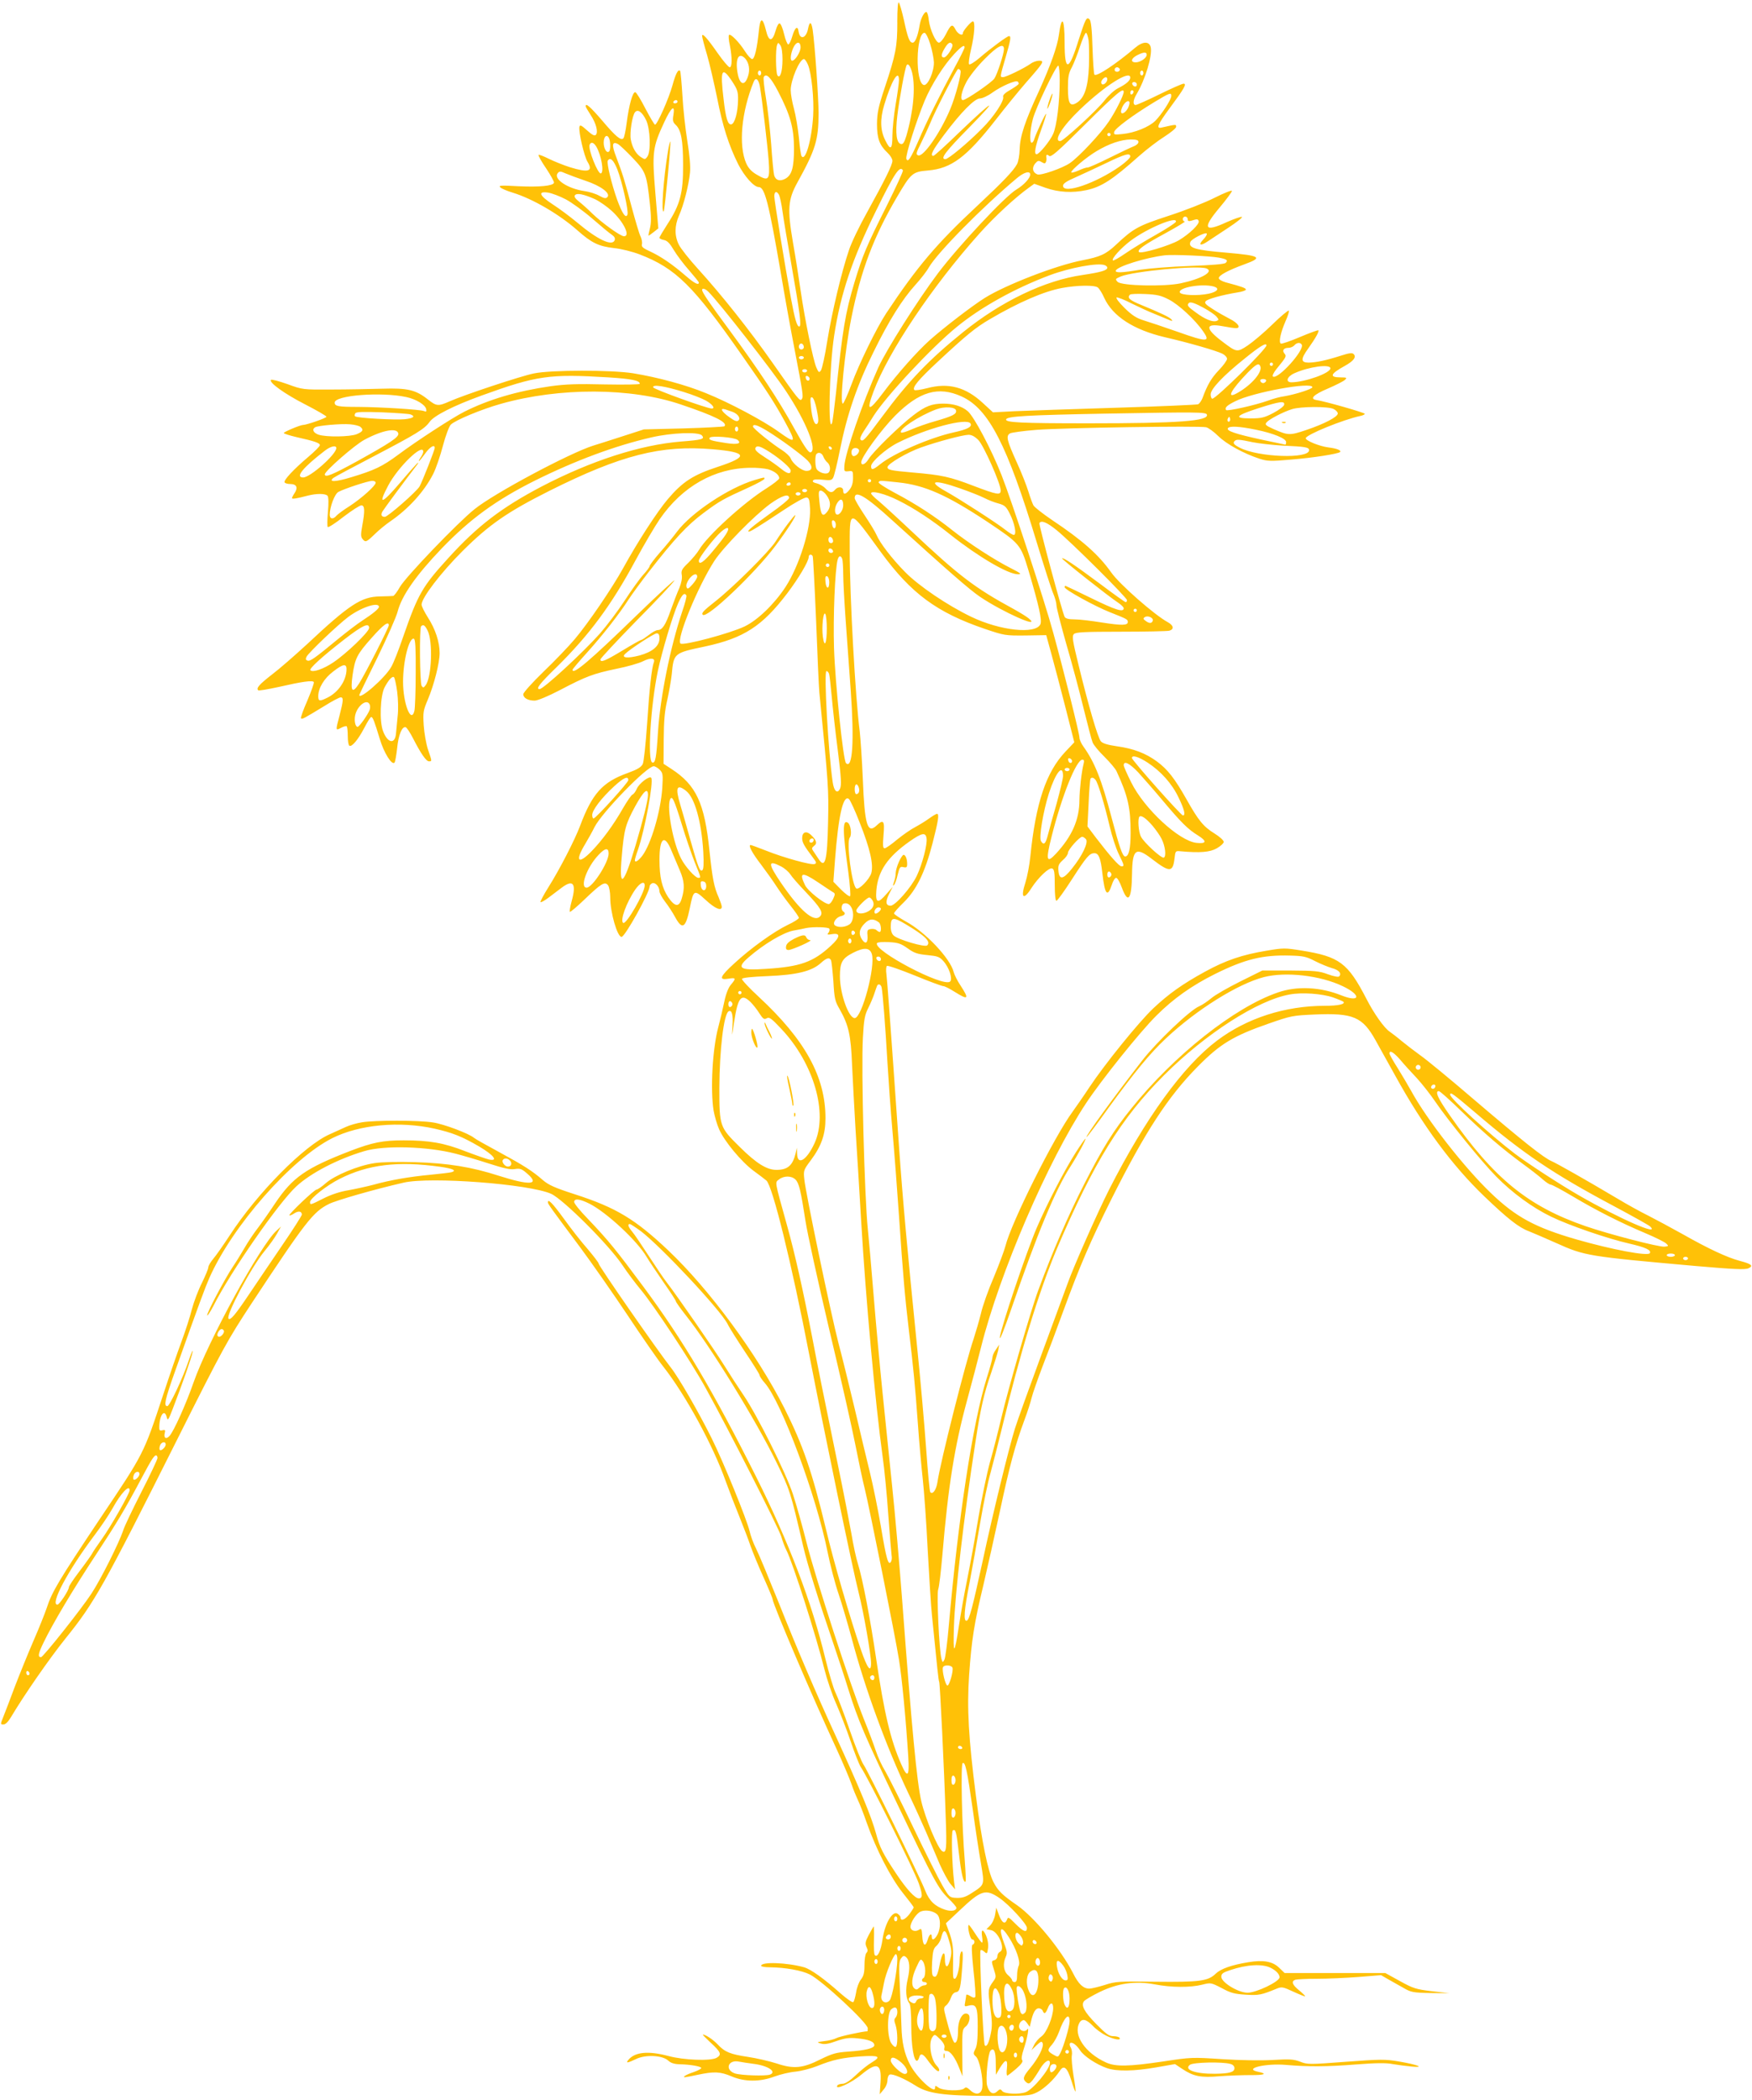 <?xml version="1.0" standalone="no"?>
<!DOCTYPE svg PUBLIC "-//W3C//DTD SVG 20010904//EN"
 "http://www.w3.org/TR/2001/REC-SVG-20010904/DTD/svg10.dtd">
<svg version="1.0" xmlns="http://www.w3.org/2000/svg"
 width="1068pt" height="1280pt" viewBox="0 0 1068 1280"
 preserveAspectRatio="xMidYMid meet">
<g transform="translate(0,1280) scale(0.1,-0.1)"
fill="#ffc107" stroke="none">
<path d="M5470 12665 c0 -148 -9 -196 -77 -400 -39 -118 -46 -153 -47 -220 0
-89 15 -130 65 -177 16 -15 29 -36 29 -48 0 -25 -44 -114 -155 -315 -46 -82
-96 -186 -110 -230 -45 -132 -104 -380 -132 -553 -14 -90 -32 -171 -39 -180
-11 -15 -14 -13 -28 19 -20 48 -70 293 -95 465 -11 77 -32 210 -47 295 -35
205 -31 262 27 367 110 199 129 259 129 422 0 92 -23 420 -36 508 -8 51 -19
54 -28 8 -11 -60 -50 -72 -58 -18 -5 38 -22 26 -38 -28 -8 -28 -19 -51 -25
-51 -5 0 -17 28 -25 62 -8 35 -20 64 -27 66 -7 3 -17 -16 -25 -44 -20 -70 -42
-69 -59 3 -20 81 -35 79 -43 -3 -11 -108 -26 -173 -41 -173 -7 0 -27 21 -44
48 -35 55 -88 109 -97 99 -4 -4 -2 -32 5 -63 15 -76 14 -134 -1 -134 -7 0 -40
39 -73 86 -64 92 -95 126 -95 105 0 -7 13 -59 30 -115 16 -55 43 -173 61 -260
34 -175 71 -290 129 -407 38 -74 96 -139 125 -139 37 0 61 -95 135 -525 22
-132 58 -332 80 -445 56 -292 58 -307 48 -322 -11 -17 -20 -6 -176 217 -143
204 -315 420 -456 575 -53 58 -106 125 -118 149 -27 55 -26 115 1 177 28 61
60 187 67 261 4 38 -2 106 -16 193 -12 74 -26 200 -30 278 -5 79 -11 146 -14
150 -12 12 -27 -16 -47 -89 -22 -80 -93 -239 -106 -239 -4 0 -30 44 -58 97
-27 53 -55 99 -62 101 -16 4 -39 -78 -53 -188 -6 -47 -15 -89 -20 -93 -14 -16
-47 11 -129 108 -74 86 -101 109 -101 88 0 -5 14 -28 30 -53 34 -51 48 -106
32 -122 -8 -8 -23 0 -54 28 -34 31 -43 35 -46 21 -6 -29 29 -181 50 -214 35
-58 5 -67 -108 -32 -38 12 -95 35 -128 51 -32 16 -60 27 -63 24 -3 -3 17 -40
46 -82 28 -42 50 -82 48 -88 -6 -19 -89 -27 -217 -21 -108 6 -123 5 -110 -7 8
-8 42 -22 75 -32 121 -37 283 -131 395 -230 87 -77 129 -97 223 -108 43 -4
113 -22 155 -38 222 -85 329 -192 628 -620 150 -214 195 -284 256 -395 75
-137 71 -143 -36 -66 -91 66 -303 179 -443 235 -121 50 -292 96 -443 121 -132
21 -502 21 -606 -1 -79 -16 -420 -129 -513 -170 -70 -31 -80 -30 -132 11 -74
59 -124 71 -279 66 -74 -2 -214 -5 -310 -5 -174 -1 -175 -1 -268 33 -51 18
-96 30 -100 26 -15 -15 82 -85 207 -149 72 -37 131 -71 131 -76 0 -8 -122 -50
-143 -50 -16 0 -117 -42 -117 -49 0 -4 35 -15 77 -25 112 -25 143 -36 143 -49
0 -7 -32 -39 -71 -72 -90 -76 -152 -143 -144 -155 3 -6 20 -10 36 -10 37 0 47
-22 25 -55 -9 -13 -16 -27 -16 -31 0 -7 31 -2 95 15 54 14 110 14 122 -1 6 -8
7 -46 2 -98 -4 -47 -5 -88 -1 -92 4 -4 48 24 97 63 50 38 98 69 108 69 21 0
22 -34 5 -126 -9 -50 -9 -66 2 -79 18 -22 23 -20 74 29 25 25 67 59 93 77 113
77 210 184 264 291 17 33 43 110 59 171 16 61 38 119 48 129 27 27 188 94 306
127 358 101 793 99 1096 -4 208 -70 288 -110 266 -133 -4 -3 -116 -9 -249 -13
l-242 -6 -130 -42 c-71 -23 -152 -49 -179 -57 -143 -45 -603 -290 -723 -387
-105 -84 -420 -413 -455 -474 -16 -29 -35 -54 -41 -55 -7 -1 -43 -2 -82 -3
-112 -2 -185 -49 -443 -291 -74 -68 -170 -152 -214 -185 -76 -59 -98 -83 -84
-96 3 -4 59 6 124 20 144 33 208 42 215 30 3 -5 -15 -55 -39 -112 -25 -57 -43
-106 -39 -109 7 -7 14 -3 144 76 46 29 90 52 98 52 18 0 16 -21 -7 -110 -25
-95 -25 -93 9 -76 16 9 31 12 35 9 3 -4 6 -30 6 -59 0 -29 4 -56 10 -59 15 -9
54 38 92 111 18 35 36 64 41 64 10 0 19 -25 52 -133 25 -84 73 -162 90 -145 4
4 11 44 16 88 8 82 30 134 52 128 7 -2 27 -33 45 -68 47 -92 80 -140 97 -140
19 0 19 -1 -6 72 -11 34 -23 100 -26 147 -5 80 -3 91 25 157 38 90 72 224 72
284 0 67 -26 146 -71 216 -21 33 -39 69 -39 79 0 41 116 193 249 326 163 162
274 239 531 368 436 218 680 280 995 253 211 -18 220 -45 34 -106 -153 -50
-217 -91 -308 -198 -66 -78 -184 -260 -273 -422 -67 -121 -212 -334 -294 -431
-37 -44 -123 -134 -191 -199 -68 -66 -123 -127 -123 -137 0 -23 29 -39 69 -39
18 0 81 26 154 64 162 85 203 100 345 130 66 13 139 34 162 46 45 23 76 20 66
-6 -13 -34 -27 -158 -41 -373 -9 -128 -20 -234 -27 -248 -10 -19 -33 -33 -91
-54 -154 -55 -217 -125 -291 -323 -33 -87 -124 -264 -192 -372 -30 -48 -52
-89 -49 -92 3 -3 23 8 46 25 22 17 59 45 82 62 71 54 92 27 62 -81 -9 -33 -14
-62 -11 -65 3 -3 42 30 88 74 103 99 126 113 145 87 7 -10 13 -43 13 -73 0
-92 43 -241 69 -241 21 0 171 271 171 307 0 8 7 16 16 20 19 7 44 -21 44 -49
0 -10 15 -38 34 -63 19 -24 47 -67 62 -95 43 -79 64 -67 89 55 23 114 26 115
97 50 57 -53 98 -70 98 -41 0 7 -9 33 -19 57 -28 62 -38 114 -56 284 -30 291
-81 400 -231 498 l-49 32 1 150 c1 114 6 172 22 240 11 50 23 119 27 155 12
130 13 130 203 170 237 51 349 124 501 324 69 91 131 195 131 222 0 15 16 19
24 5 3 -4 12 -182 21 -394 8 -212 17 -410 20 -439 56 -568 57 -584 53 -788 -5
-240 -18 -289 -60 -222 -10 15 -23 35 -30 45 -11 15 -10 20 5 32 21 15 14 36
-22 69 -27 24 -51 14 -51 -22 0 -27 11 -46 68 -122 19 -25 21 -31 8 -36 -20
-8 -190 39 -297 82 -48 19 -90 34 -93 34 -17 0 10 -50 64 -120 31 -41 73 -100
93 -131 20 -31 59 -85 86 -119 28 -35 51 -68 51 -74 0 -6 -31 -26 -68 -43 -85
-41 -224 -141 -324 -233 -90 -82 -99 -105 -38 -95 47 8 49 3 16 -36 -16 -18
-31 -57 -41 -106 -9 -43 -25 -111 -36 -152 -36 -134 -49 -381 -29 -509 6 -34
21 -86 34 -115 32 -73 135 -197 209 -252 34 -25 70 -52 79 -60 37 -31 154
-505 262 -1065 90 -463 264 -1305 301 -1449 30 -118 75 -375 75 -428 0 -62
-23 -31 -62 83 -69 202 -167 540 -213 735 -85 352 -139 509 -253 736 -168 332
-457 724 -708 962 -201 190 -318 261 -569 342 -124 40 -161 57 -196 87 -64 56
-118 90 -269 172 -74 40 -142 78 -150 85 -30 26 -183 84 -250 94 -85 14 -355
14 -433 1 -32 -5 -77 -18 -100 -29 -23 -11 -67 -30 -97 -44 -155 -68 -441
-357 -610 -617 -38 -58 -82 -121 -99 -141 -17 -20 -31 -44 -31 -53 0 -9 -18
-52 -39 -95 -22 -43 -49 -115 -61 -160 -11 -45 -40 -134 -64 -199 -24 -64 -74
-209 -111 -322 -120 -363 -115 -354 -388 -760 -247 -370 -290 -441 -322 -540
-10 -30 -46 -121 -81 -201 -35 -81 -86 -207 -114 -280 -27 -74 -59 -155 -69
-181 -19 -47 -19 -48 0 -48 13 0 29 16 47 46 79 133 233 355 330 476 179 222
230 313 682 1214 283 564 304 602 457 835 327 495 372 553 468 601 43 22 283
91 455 130 162 38 767 -8 900 -68 73 -33 352 -311 434 -434 31 -47 82 -114
112 -150 78 -93 309 -441 396 -600 138 -249 446 -854 461 -906 8 -28 22 -65
31 -82 38 -73 183 -527 232 -727 15 -60 47 -155 72 -210 24 -55 64 -158 88
-229 24 -71 52 -141 61 -155 45 -65 327 -631 354 -710 24 -69 24 -91 0 -91
-23 0 -74 55 -138 151 -80 120 -101 162 -122 242 -30 109 -97 271 -251 607
-115 250 -232 523 -342 800 -61 151 -123 301 -139 332 -16 31 -33 78 -39 105
-16 69 -161 426 -232 568 -80 161 -202 372 -249 431 -78 99 -439 618 -439 632
0 6 -30 45 -67 89 -38 43 -103 126 -146 186 -70 96 -97 123 -97 99 0 -10 23
-41 196 -273 72 -97 202 -283 290 -415 87 -131 184 -271 216 -311 137 -174
305 -482 383 -703 21 -58 58 -154 83 -215 24 -60 55 -140 67 -176 13 -37 48
-123 79 -191 31 -69 56 -129 56 -135 0 -27 242 -594 390 -913 39 -85 80 -182
91 -214 11 -33 29 -76 38 -95 10 -20 35 -83 55 -141 58 -164 146 -334 220
-427 36 -45 66 -84 66 -88 0 -3 -12 -22 -26 -41 -26 -34 -54 -45 -54 -21 0 7
-9 18 -19 24 -31 19 -77 -61 -91 -157 -10 -71 -31 -113 -47 -96 -5 4 -7 47 -5
94 1 47 0 84 -2 81 -2 -2 -16 -26 -30 -52 -21 -40 -23 -52 -14 -73 9 -18 9
-27 0 -36 -7 -7 -12 -40 -12 -74 0 -48 -5 -67 -22 -89 -12 -15 -25 -50 -29
-78 -5 -28 -12 -54 -17 -59 -5 -5 -39 19 -78 53 -101 90 -181 147 -222 159
-104 29 -262 35 -262 9 0 -5 24 -9 53 -9 94 -1 195 -19 244 -44 77 -39 353
-296 353 -328 0 -10 -1 -18 -2 -18 -27 0 -174 -32 -190 -42 -13 -7 -45 -15
-73 -18 -47 -6 -48 -7 -20 -15 22 -6 46 -2 93 15 52 18 77 22 128 17 71 -7
104 -20 104 -42 0 -18 -53 -32 -160 -39 -72 -5 -96 -12 -166 -46 -110 -56
-166 -61 -270 -26 -44 14 -122 32 -175 40 -107 16 -140 29 -184 76 -27 29 -74
60 -90 60 -4 0 19 -23 49 -51 61 -56 67 -72 34 -91 -37 -20 -200 -14 -292 11
-124 33 -205 25 -245 -23 -18 -22 -6 -20 47 5 57 28 161 23 196 -10 15 -14 36
-21 67 -22 66 -1 134 -13 134 -23 0 -5 -21 -16 -47 -25 -45 -15 -71 -31 -52
-31 5 0 41 7 79 15 98 21 137 19 205 -10 80 -34 173 -34 261 -1 35 13 93 27
129 30 36 4 94 19 129 33 99 40 157 52 269 60 113 7 126 -1 65 -38 -21 -12
-64 -46 -95 -76 -37 -35 -65 -53 -82 -53 -14 0 -28 -5 -31 -10 -20 -33 84 14
145 65 96 80 125 69 118 -44 l-5 -75 23 28 c14 15 24 40 24 57 0 16 6 32 14
35 17 7 93 -26 157 -67 77 -49 168 -62 449 -63 235 0 247 0 292 22 44 22 105
79 139 131 24 38 45 21 70 -59 12 -39 23 -69 25 -67 3 2 -3 46 -12 98 -8 51
-13 106 -10 121 3 16 0 37 -6 48 -7 10 -9 23 -5 27 11 11 39 -9 62 -44 23 -35
98 -85 164 -108 59 -20 163 -19 300 5 l114 20 45 -30 c68 -45 112 -54 227 -44
55 4 139 7 188 7 85 -1 107 8 47 20 -94 19 43 53 170 42 135 -12 253 -11 430
3 118 9 181 10 220 2 30 -5 82 -12 115 -15 85 -8 39 11 -78 31 -83 14 -110 14
-323 -2 -223 -17 -234 -17 -279 1 -40 15 -64 16 -168 10 -71 -4 -196 -2 -306
5 -182 12 -190 12 -360 -14 -210 -31 -290 -33 -349 -6 -127 58 -201 167 -162
241 16 29 42 23 81 -17 18 -20 55 -47 81 -60 48 -24 94 -32 83 -14 -3 5 -20
10 -38 10 -26 0 -44 13 -104 74 -74 75 -95 115 -74 140 7 8 49 33 94 55 111
54 217 69 336 47 103 -20 219 -20 290 -2 52 13 53 13 119 -21 55 -30 79 -36
146 -40 80 -5 95 -2 192 38 28 11 37 9 99 -20 37 -17 70 -30 71 -28 2 2 -14
18 -36 36 -42 34 -50 55 -24 65 9 3 68 6 132 6 64 0 178 5 254 11 l137 11 45
-26 c25 -14 67 -38 94 -53 43 -25 57 -28 162 -30 l115 -1 -106 12 c-97 12
-114 17 -195 62 l-89 49 -307 0 -307 0 -33 32 c-40 39 -96 49 -188 34 -103
-17 -168 -40 -199 -70 -46 -45 -98 -52 -366 -49 -225 3 -244 2 -311 -20 -39
-12 -81 -22 -93 -22 -37 0 -66 27 -99 93 -74 145 -234 339 -340 414 -93 64
-118 89 -146 143 -34 66 -71 247 -106 520 -46 358 -56 539 -42 743 15 211 30
310 87 547 24 102 69 303 100 447 58 273 94 408 150 558 19 50 38 111 44 136
6 25 36 111 66 190 31 79 89 234 129 344 97 265 164 422 292 678 205 409 345
624 525 806 137 139 216 187 434 263 135 47 145 49 280 55 234 10 291 -14 371
-158 23 -41 76 -137 119 -214 171 -310 348 -549 544 -737 140 -134 209 -189
271 -212 25 -10 100 -42 167 -72 174 -78 189 -81 852 -140 229 -20 300 -23
319 -14 34 15 19 27 -54 46 -75 20 -189 73 -346 162 -68 38 -161 88 -208 112
-47 23 -132 70 -190 105 -199 118 -367 213 -401 228 -48 20 -175 121 -474 376
-142 122 -289 243 -325 268 -36 26 -87 65 -115 88 -27 23 -60 48 -73 57 -34
23 -96 110 -143 202 -113 218 -164 256 -396 293 -99 16 -110 16 -211 -1 -151
-25 -250 -59 -376 -128 -137 -75 -220 -134 -315 -223 -88 -83 -295 -339 -389
-480 -36 -55 -83 -122 -103 -150 -111 -150 -375 -677 -410 -820 -7 -27 -39
-113 -71 -190 -33 -76 -68 -175 -78 -220 -11 -44 -31 -113 -44 -153 -49 -142
-203 -751 -221 -874 -7 -48 -29 -79 -44 -62 -4 5 -15 124 -25 264 -10 140 -35
428 -57 640 -57 564 -86 879 -109 1210 -54 774 -71 999 -76 1041 -4 26 -2 49
3 52 6 4 82 -23 169 -58 87 -36 166 -65 174 -65 9 0 40 -16 70 -35 83 -52 90
-45 36 38 -19 28 -38 66 -42 82 -20 83 -173 245 -292 309 -39 22 -72 44 -72
49 0 6 27 36 60 68 77 76 129 182 175 360 35 136 42 179 27 179 -5 0 -27 -13
-49 -29 -22 -16 -60 -39 -84 -52 -24 -12 -73 -46 -109 -75 -35 -30 -70 -54
-77 -54 -11 0 -12 17 -7 80 8 88 0 99 -42 59 -56 -53 -73 2 -84 281 -5 118
-14 250 -19 293 -26 197 -61 821 -61 1100 0 264 -9 265 190 -8 185 -253 341
-368 634 -468 119 -40 123 -41 247 -40 l127 2 32 -117 c18 -64 56 -211 86
-327 l53 -209 -53 -56 c-119 -125 -182 -314 -215 -640 -5 -52 -19 -124 -30
-159 -31 -94 -12 -111 37 -33 43 66 107 126 126 119 13 -5 16 -24 16 -102 0
-58 4 -95 10 -95 6 0 49 60 96 133 89 138 106 157 136 157 26 0 38 -31 48
-121 15 -132 31 -152 58 -71 7 23 19 42 26 42 8 0 23 -27 35 -60 38 -103 60
-72 62 84 2 151 23 167 121 91 108 -83 128 -83 138 3 5 45 6 47 35 44 121 -11
181 -6 223 18 23 13 42 31 42 39 0 9 -25 32 -56 51 -68 42 -98 79 -170 207
-73 129 -116 184 -181 232 -68 50 -143 79 -246 93 -54 8 -85 17 -96 30 -18 21
-75 215 -135 461 -38 155 -42 180 -29 193 12 11 62 14 286 14 150 0 282 3 295
6 31 9 27 32 -9 52 -80 43 -294 231 -344 302 -77 109 -176 197 -362 321 -56
38 -107 78 -113 89 -6 11 -20 49 -31 85 -11 36 -42 115 -70 176 -62 137 -68
163 -41 178 10 5 82 15 158 21 160 13 999 26 1037 16 13 -3 47 -27 74 -54 50
-49 156 -107 252 -138 47 -15 68 -16 192 -5 135 11 286 35 298 46 10 10 -20
22 -70 28 -55 7 -139 41 -139 56 0 21 229 114 333 136 15 3 27 9 27 13 0 7
-245 77 -295 84 -44 7 -17 33 70 70 49 21 96 45 104 53 14 13 10 15 -26 15
-72 0 -64 21 25 70 54 30 72 54 54 72 -9 9 -26 7 -79 -10 -90 -29 -150 -41
-195 -42 -49 0 -50 21 -3 86 44 62 68 104 62 111 -3 2 -53 -16 -112 -41 -59
-25 -111 -43 -117 -40 -14 9 -1 68 29 137 14 31 23 60 20 64 -4 3 -49 -34
-100 -84 -51 -50 -119 -107 -150 -128 -66 -44 -68 -43 -155 23 -107 80 -106
114 1 94 36 -7 72 -12 81 -12 34 0 14 31 -36 56 -29 15 -77 42 -106 61 -43 27
-51 37 -42 47 11 14 103 39 195 54 28 4 50 12 50 17 0 9 -20 17 -122 44 -25 7
-43 18 -43 26 0 17 57 48 156 84 116 42 99 53 -109 71 -192 16 -235 29 -220
66 6 17 90 60 99 51 4 -4 -5 -21 -21 -37 -32 -34 -17 -41 26 -12 14 9 70 46
124 82 54 35 92 66 86 68 -7 2 -48 -12 -93 -32 -138 -64 -150 -38 -43 89 41
49 75 95 75 101 0 7 -47 -12 -105 -41 -59 -30 -181 -78 -280 -110 -186 -61
-215 -76 -322 -177 -62 -58 -96 -73 -203 -94 -159 -30 -469 -150 -597 -230
-78 -49 -247 -179 -335 -257 -77 -69 -197 -204 -286 -323 -87 -116 -103 -113
-56 12 92 244 358 640 645 961 92 103 221 222 301 279 l33 24 70 -25 c78 -27
161 -32 247 -14 93 20 158 62 323 209 44 39 113 92 153 117 39 25 72 52 72 60
0 16 1 16 -87 -4 -37 -9 -28 15 47 117 91 123 106 150 85 150 -8 0 -74 -29
-147 -65 -73 -36 -139 -65 -145 -65 -18 0 -16 30 5 65 53 88 98 236 87 287 -9
38 -48 37 -95 -3 -114 -97 -235 -178 -248 -164 -4 3 -9 78 -12 165 -3 111 -9
163 -18 172 -18 18 -25 4 -67 -127 -59 -191 -85 -195 -85 -15 0 151 -18 174
-35 46 -10 -71 -50 -183 -120 -338 -87 -187 -117 -279 -119 -358 -1 -36 -8
-76 -16 -90 -21 -40 -85 -107 -242 -254 -248 -231 -367 -371 -556 -656 -59
-90 -165 -307 -211 -432 -24 -65 -48 -118 -53 -118 -20 0 12 322 52 522 58
290 136 495 278 737 86 146 94 154 189 162 143 12 235 81 414 310 55 71 138
173 185 227 108 123 113 132 78 132 -14 0 -38 -8 -52 -19 -40 -28 -149 -81
-167 -81 -20 0 -20 -2 15 119 32 110 35 131 21 131 -11 0 -110 -73 -180 -133
-30 -26 -59 -43 -63 -39 -5 5 1 46 12 93 21 88 26 169 11 169 -11 0 -61 -58
-61 -71 0 -21 -31 -7 -45 21 -19 37 -28 33 -60 -31 -14 -27 -32 -49 -41 -49
-19 0 -55 80 -62 138 -2 23 -8 45 -13 48 -12 7 -36 -36 -43 -81 -11 -66 -27
-105 -42 -105 -19 0 -30 27 -54 140 -12 52 -25 99 -31 105 -5 5 -9 -39 -9
-120z m200 -132 c12 -38 22 -88 23 -113 1 -57 -37 -143 -61 -138 -54 10 -49
318 4 318 7 0 23 -30 34 -67z m966 21 c3 -25 4 -96 2 -157 -5 -126 -27 -193
-72 -222 -43 -28 -56 -8 -56 89 0 66 4 90 24 126 13 25 35 82 50 128 15 45 31
82 36 82 5 0 12 -21 16 -46z m-1866 -117 c0 -73 -15 -121 -31 -96 -10 16 -12
159 -2 185 6 16 7 16 20 -2 8 -11 13 -45 13 -87z m110 74 c0 -28 -33 -81 -51
-81 -13 0 -11 36 5 75 18 43 46 47 46 6z m925 19 c9 -14 -33 -80 -51 -80 -19
0 -18 19 6 58 20 33 34 40 45 22z m75 -19 c0 -5 -27 -61 -61 -123 -88 -163
-170 -328 -219 -443 -49 -112 -66 -138 -75 -113 -7 18 61 232 112 355 42 99
115 214 180 284 44 47 63 59 63 40z m240 -10 c0 -28 -40 -151 -58 -179 -15
-24 -173 -132 -192 -132 -20 0 -9 54 22 112 18 33 65 93 110 138 78 79 118
100 118 61z m870 -35 c0 -20 -39 -46 -67 -46 -34 0 -28 25 10 44 40 20 57 20
57 2z m-2447 -23 c23 -27 30 -68 17 -107 -21 -66 -53 -53 -65 26 -13 84 10
122 48 81z m382 -37 c22 -51 38 -210 32 -311 -9 -148 -48 -284 -71 -246 -4 5
-11 56 -16 112 -6 57 -19 136 -30 176 -11 40 -20 91 -20 113 0 62 54 190 81
190 5 0 16 -15 24 -34z m636 -52 c20 -90 7 -233 -36 -382 -12 -39 -20 -52 -32
-50 -28 5 -36 64 -23 173 12 101 47 292 57 308 9 14 24 -8 34 -49z m899 -44
c0 -128 -18 -278 -40 -326 -18 -42 -85 -124 -101 -124 -17 0 -9 46 26 144 20
54 34 100 32 102 -4 5 -61 -118 -72 -153 -3 -13 -11 -23 -16 -23 -14 0 -11 75
7 144 16 65 141 326 155 326 5 0 9 -41 9 -90z m365 71 c7 -12 -12 -24 -25 -16
-11 7 -4 25 10 25 5 0 11 -4 15 -9z m-970 -11 c8 -14 -30 -158 -62 -234 -61
-146 -165 -295 -196 -283 -15 6 -13 14 17 74 19 38 43 91 55 119 29 74 163
334 172 334 4 0 11 -5 14 -10z m-1215 -15 c0 -8 -4 -15 -10 -15 -5 0 -10 7
-10 15 0 8 5 15 10 15 6 0 10 -7 10 -15z m2330 0 c0 -8 -4 -15 -10 -15 -5 0
-10 7 -10 15 0 8 5 15 10 15 6 0 10 -7 10 -15z m-2507 -51 c32 -49 37 -64 36
-113 -1 -76 -20 -145 -41 -149 -21 -4 -34 37 -47 153 -22 182 -11 204 52 109z
m279 -59 c76 -146 98 -225 98 -351 0 -116 -13 -162 -54 -184 -33 -17 -58 -9
-67 22 -4 15 -12 101 -18 190 -7 90 -21 216 -32 281 -11 65 -17 123 -13 128
15 25 42 -2 86 -86z m738 66 c0 -16 -9 -82 -20 -146 -11 -64 -20 -151 -20
-192 0 -85 -12 -93 -44 -27 -30 60 -32 128 -6 214 43 146 90 224 90 151z
m1410 16 c0 -18 -25 -40 -75 -65 -22 -11 -58 -44 -80 -72 -47 -61 -253 -250
-272 -250 -43 0 12 89 121 193 150 144 306 243 306 194z m-140 -11 c0 -7 -6
-19 -14 -25 -19 -16 -32 5 -16 24 16 19 30 19 30 1z m-2118 -42 c14 -81 47
-363 54 -456 8 -116 0 -125 -72 -83 -33 19 -51 39 -65 69 -48 110 -30 313 46
499 12 28 29 14 37 -29z m1578 16 c0 -5 -23 -21 -50 -37 -32 -18 -48 -33 -45
-42 9 -23 -57 -124 -130 -196 -86 -87 -204 -185 -222 -185 -35 0 0 46 150 198
185 189 143 165 -71 -40 -78 -76 -147 -138 -152 -138 -23 0 -5 35 64 127 105
140 187 223 220 223 14 0 49 16 76 36 51 37 139 76 153 67 4 -2 7 -8 7 -13z
m720 -6 c0 -17 -22 -14 -28 4 -2 7 3 12 12 12 9 0 16 -7 16 -16z m-80 -44 c0
-21 -51 -122 -91 -181 -49 -73 -182 -215 -237 -253 -45 -31 -177 -77 -198 -69
-29 11 -35 39 -15 65 17 20 22 21 41 10 17 -10 21 -10 26 1 3 8 4 18 3 23 -4
21 2 26 16 14 12 -10 49 22 222 194 188 187 233 225 233 196z m60 1 c0 -6 -4
-13 -10 -16 -5 -3 -10 1 -10 9 0 9 5 16 10 16 6 0 10 -4 10 -9z m230 -26 c0
-22 -59 -113 -98 -152 -38 -37 -125 -73 -201 -80 -48 -5 -53 -4 -49 13 4 21
115 103 245 182 95 57 103 60 103 37z m-3010 -35 c0 -5 -7 -10 -16 -10 -8 0
-12 5 -9 10 3 6 10 10 16 10 5 0 9 -4 9 -10z m2746 -39 c-20 -37 -51 -44 -40
-8 9 32 36 59 47 48 5 -5 2 -21 -7 -40z m-2771 -42 c-6 -34 -3 -44 14 -60 33
-31 45 -94 45 -244 1 -170 -18 -242 -94 -359 -27 -42 -50 -80 -50 -85 0 -5 12
-11 28 -14 20 -4 36 -21 60 -62 18 -30 60 -86 93 -123 32 -37 59 -70 59 -74 0
-19 -28 -4 -79 40 -82 71 -151 118 -215 148 -46 21 -57 30 -53 45 3 11 -1 32
-8 47 -8 15 -32 97 -55 182 -44 167 -54 198 -94 304 -28 72 -25 97 11 78 11
-6 51 -44 90 -85 80 -84 85 -98 105 -283 8 -74 8 -113 0 -145 -6 -24 -10 -44
-9 -45 1 -1 15 8 31 21 l29 23 -18 215 c-21 248 -17 280 54 432 43 93 67 112
56 44z m-166 -32 c25 -53 30 -191 7 -222 -13 -18 -15 -18 -40 -2 -30 20 -52
58 -61 108 -7 40 9 145 26 165 17 21 44 1 68 -49z m2831 -87 c0 -5 -4 -10 -10
-10 -5 0 -10 5 -10 10 0 6 5 10 10 10 6 0 10 -4 10 -10z m-3056 -26 c8 -21 8
-69 -1 -77 -14 -14 -33 17 -33 54 0 40 22 55 34 23z m3226 -19 c0 -9 -12 -20
-27 -26 -16 -6 -82 -37 -148 -70 -66 -33 -127 -60 -135 -60 -8 1 -34 -8 -57
-19 -24 -10 -43 -15 -43 -10 0 14 94 93 155 129 75 45 148 70 208 71 35 0 47
-4 47 -15z m-3306 -27 c31 -51 50 -158 29 -165 -18 -6 -79 148 -69 174 8 20
24 16 40 -9z m3256 -62 c0 -8 -28 -35 -62 -59 -147 -104 -348 -173 -348 -119
0 13 22 28 78 52 42 19 127 58 187 87 114 55 145 63 145 39z m-3127 -78 c29
-74 70 -255 62 -276 -10 -26 -32 6 -63 91 -34 96 -65 224 -57 238 15 23 35 4
58 -53z m1741 -6 c3 -5 -41 -100 -97 -213 -127 -253 -147 -301 -198 -469 -57
-191 -72 -283 -114 -685 -9 -82 -19 -159 -22 -170 -27 -86 -18 336 12 530 39
254 110 466 255 760 113 231 145 278 164 247z m-1934 -64 c93 -31 155 -77 132
-100 -9 -9 -20 -7 -49 9 -21 12 -60 24 -88 28 -106 15 -194 75 -165 110 10 12
17 12 48 -2 21 -9 75 -29 122 -45z m2710 38 c0 -22 -39 -64 -84 -91 -68 -40
-350 -341 -478 -510 -122 -162 -315 -467 -364 -575 -96 -214 -202 -521 -207
-600 -2 -33 0 -35 26 -32 26 3 27 2 27 -41 0 -30 -7 -53 -21 -71 -24 -31 -39
-33 -39 -6 0 24 -32 27 -50 5 -17 -21 -33 -19 -59 9 -12 13 -36 26 -52 30 -19
4 -28 10 -23 17 4 8 25 9 60 5 46 -5 55 -3 63 13 6 10 25 88 42 173 42 210
104 392 204 593 94 192 176 322 256 410 30 33 67 80 81 105 51 89 328 370 538
545 43 36 80 46 80 21z m-2831 -151 c36 -19 109 -72 161 -117 53 -46 106 -90
120 -99 16 -11 21 -21 17 -33 -15 -39 -104 3 -229 108 -42 35 -109 85 -148
110 -83 54 -94 82 -28 72 23 -4 71 -22 107 -41z m1300 27 c5 -10 15 -55 21
-100 6 -45 31 -193 55 -329 52 -295 62 -373 47 -373 -14 0 -27 45 -51 175 -38
206 -101 593 -101 619 0 30 15 34 29 8z m-1122 -26 c29 -14 75 -46 104 -73 72
-67 113 -153 73 -153 -22 0 -135 82 -194 139 -26 26 -62 58 -80 72 -22 17 -31
30 -26 38 11 17 53 8 123 -23z m3613 -122 c0 -11 6 -14 23 -9 34 11 39 11 44
-2 7 -18 -55 -78 -120 -117 -56 -33 -231 -85 -244 -72 -13 13 33 45 162 115
71 39 124 71 117 71 -6 0 -12 7 -12 15 0 8 7 15 15 15 8 0 15 -7 15 -16z m-72
-16 c-3 -7 -56 -42 -120 -78 -64 -36 -148 -87 -187 -114 -39 -27 -74 -47 -77
-43 -10 10 49 75 107 119 100 76 289 155 277 116z m260 -218 c50 -9 60 -16 44
-32 -8 -8 -83 -14 -219 -19 -115 -4 -251 -15 -303 -23 -113 -19 -153 -20 -148
-5 8 25 182 79 298 93 48 6 275 -4 328 -14z m-694 -46 c9 -3 16 -10 16 -15 0
-17 -38 -28 -151 -45 -230 -33 -495 -160 -729 -349 -207 -167 -331 -296 -493
-515 -107 -144 -117 -154 -131 -140 -6 6 2 26 20 53 16 24 43 65 59 92 78 122
353 417 508 543 148 121 354 235 567 315 124 46 293 77 334 61z m620 -20 c49
-19 -30 -64 -158 -91 -102 -21 -358 -15 -383 9 -16 17 -15 18 19 33 78 32 470
69 522 49z m-662 -116 c9 -7 27 -35 39 -63 52 -113 179 -195 369 -240 148 -34
317 -83 352 -101 16 -8 28 -22 28 -31 0 -9 -22 -40 -50 -69 -46 -48 -71 -91
-100 -171 -7 -17 -19 -34 -27 -37 -8 -3 -231 -13 -496 -21 -265 -8 -543 -18
-618 -21 l-136 -7 -62 57 c-105 97 -209 125 -340 90 -39 -10 -74 -15 -77 -11
-15 15 24 62 141 171 176 164 231 209 318 260 175 103 332 171 442 191 93 17
197 18 217 3z m706 6 c39 -11 25 -32 -30 -44 -66 -14 -170 -10 -176 8 -9 30
134 55 206 36z m-3080 -32 c68 -68 396 -488 474 -607 124 -187 193 -363 148
-372 -11 -3 -41 42 -99 147 -95 173 -213 351 -393 596 -125 169 -168 232 -168
247 0 13 19 8 38 -11z m2806 -47 c60 -30 163 -125 211 -196 45 -64 23 -65
-154 -2 -86 30 -181 62 -211 71 -42 13 -69 30 -115 75 -33 33 -55 61 -48 64 6
2 48 -14 92 -37 45 -22 103 -49 129 -59 26 -11 65 -27 87 -36 30 -13 36 -14
27 -3 -12 15 -61 38 -184 89 -72 29 -89 44 -70 63 4 5 46 6 93 4 70 -3 97 -9
143 -33z m222 -56 c28 -16 59 -37 69 -48 16 -19 16 -21 1 -27 -23 -9 -71 10
-127 52 -49 35 -55 44 -42 57 9 10 40 -1 99 -34z m-2446 -235 c0 -8 -7 -14
-15 -14 -15 0 -21 21 -9 33 10 9 24 -2 24 -19z m3035 16 c20 -32 -144 -214
-175 -195 -6 4 3 23 22 47 59 72 62 77 48 93 -16 19 -5 35 24 35 13 0 29 7 36
15 14 17 36 20 45 5z m-215 -5 c0 -23 -307 -325 -330 -325 -5 0 -10 12 -10 26
0 33 75 113 209 220 90 73 131 98 131 79z m-2820 -75 c0 -5 -7 -10 -15 -10 -8
0 -15 5 -15 10 0 6 7 10 15 10 8 0 15 -4 15 -10z m2860 -40 c0 -5 -4 -10 -10
-10 -5 0 -10 5 -10 10 0 6 5 10 10 10 6 0 10 -4 10 -10z m-77 -13 c13 -35 -53
-113 -140 -162 -70 -40 -42 15 62 123 53 54 69 62 78 39z m427 -12 c0 -29
-154 -84 -237 -85 -39 0 -28 35 17 55 88 40 220 58 220 30z m-3190 -15 c0 -5
-7 -10 -15 -10 -8 0 -15 5 -15 10 0 6 7 10 15 10 8 0 15 -4 15 -10z m-1212
-40 c142 -9 192 -19 192 -39 0 -5 -96 -6 -212 -4 -167 4 -239 2 -332 -11 -202
-29 -376 -80 -527 -156 -71 -36 -293 -180 -401 -261 -97 -72 -145 -95 -288
-138 -95 -29 -140 -30 -108 -4 7 6 119 66 248 133 256 134 308 165 339 209 27
38 145 98 316 160 337 122 414 133 773 111z m1227 -8 c0 -18 -20 -15 -23 4 -3
10 1 15 10 12 7 -3 13 -10 13 -16z m2783 -14 c-3 -7 -11 -13 -18 -13 -7 0 -15
6 -17 13 -3 7 4 12 17 12 13 0 20 -5 18 -12z m-3547 -68 c52 -16 112 -40 133
-52 40 -23 58 -48 34 -48 -33 2 -352 117 -356 129 -7 20 71 8 189 -29z m3829
30 c0 -11 -104 -44 -170 -55 -25 -3 -69 -15 -98 -26 -81 -29 -252 -67 -258
-58 -9 15 5 28 55 53 107 55 471 121 471 86z m-2139 -56 c166 -75 279 -295
459 -890 45 -148 90 -289 101 -313 10 -24 19 -55 19 -70 0 -14 27 -120 60
-236 34 -115 81 -292 105 -391 25 -100 49 -194 55 -208 5 -15 38 -55 73 -89
34 -34 67 -73 73 -87 70 -151 86 -224 86 -376 0 -97 -11 -144 -33 -144 -16 0
-35 55 -83 237 -61 232 -103 337 -171 432 -14 19 -25 44 -25 56 0 25 -93 396
-160 640 -52 192 -253 803 -315 960 -61 155 -168 357 -206 389 -35 30 -87 46
-149 46 -69 0 -109 -15 -181 -70 -80 -60 -250 -226 -275 -269 -19 -31 -44 -42
-44 -18 0 31 122 198 206 283 148 148 263 182 405 118z m-3384 -4 c60 -13 116
-47 121 -74 3 -15 0 -17 -14 -11 -25 9 -259 24 -401 25 -120 0 -143 4 -143 26
0 45 284 67 437 34z m2502 -78 c11 -55 12 -75 3 -84 -15 -15 -32 29 -39 106
-5 47 -3 58 8 54 8 -3 20 -34 28 -76z m2849 31 c-2 -10 -32 -32 -66 -50 -55
-29 -74 -33 -139 -33 -105 0 -92 17 48 62 131 42 162 46 157 21z m-2000 -35
c4 -22 -20 -34 -127 -65 -47 -13 -112 -36 -144 -50 -31 -14 -60 -23 -64 -19
-18 18 108 101 214 141 51 19 117 15 121 -7z m2302 9 c14 -7 25 -19 25 -27 0
-21 -83 -64 -193 -101 -101 -34 -109 -33 -199 6 -48 22 -54 27 -42 41 16 19
100 63 154 80 53 17 222 18 255 1z m-3665 -17 c32 -12 51 -38 37 -52 -9 -9
-22 -5 -54 18 -49 34 -63 60 -27 49 13 -4 33 -11 44 -15z m-1962 -16 c31 -12
17 -23 -35 -29 -56 -6 -294 7 -304 18 -3 3 -3 11 2 18 5 9 46 10 164 6 86 -4
164 -9 173 -13z m4854 -1 c13 -39 -169 -53 -722 -53 -413 0 -508 5 -502 24 6
19 129 26 602 35 563 10 617 10 622 -6z m139 -40 c-10 -10 -19 5 -10 18 6 11
8 11 12 0 2 -7 1 -15 -2 -18z m-1580 -14 c12 -20 -19 -36 -101 -54 -142 -31
-366 -127 -449 -194 -45 -36 -56 -38 -56 -12 0 26 92 107 162 142 177 89 421
154 444 118z m-3720 -20 c22 -18 17 -29 -21 -45 -41 -17 -188 -19 -234 -3 -31
11 -41 32 -20 45 17 10 158 23 213 18 26 -2 54 -9 62 -15z m2477 -23 c81 -49
217 -149 251 -184 33 -35 29 -62 -8 -62 -29 0 -84 44 -96 76 -5 13 -29 35 -52
50 -61 38 -178 133 -178 144 0 18 26 10 83 -24z m-173 9 c0 -8 -4 -15 -10 -15
-5 0 -10 7 -10 15 0 8 5 15 10 15 6 0 10 -7 10 -15z m3156 -4 c108 -22 184
-54 184 -75 0 -9 -2 -16 -5 -16 -2 0 -68 14 -147 31 -156 34 -213 53 -203 69
9 15 69 12 171 -9z m-5228 -23 c4 -22 -47 -56 -249 -168 -153 -84 -199 -103
-199 -81 0 20 183 180 242 211 110 59 199 75 206 38z m1851 -12 c19 -22 1 -27
-127 -37 -249 -20 -549 -117 -852 -275 -243 -128 -389 -239 -567 -435 -158
-173 -185 -220 -274 -476 -28 -82 -61 -167 -75 -189 -38 -67 -194 -203 -194
-170 0 2 49 104 110 227 60 123 116 250 124 282 25 97 112 221 270 386 173
179 328 292 565 411 245 122 492 214 711 264 124 29 290 35 309 12z m1685 -28
c33 -34 136 -266 136 -307 0 -31 -21 -27 -166 28 -143 55 -193 66 -369 81
-136 12 -155 16 -155 33 1 20 120 90 205 120 102 36 252 76 289 77 19 0 38
-10 60 -32z m-1468 1 c27 -23 -1 -30 -72 -19 -90 14 -106 19 -98 32 9 14 150
3 170 -13z m3139 -14 c39 -8 122 -17 185 -21 139 -6 160 -10 160 -28 0 -54
-309 -43 -422 15 -37 19 -45 29 -31 42 10 10 30 9 108 -8z m-5585 -36 c0 -38
-159 -179 -202 -179 -51 0 -2 60 132 163 36 28 70 35 70 16z m600 1 c0 -12
-73 -198 -92 -234 -16 -30 -194 -186 -212 -186 -21 0 -26 12 -15 32 8 14 137
189 212 286 5 6 7 12 5 12 -3 0 -52 -55 -109 -122 -114 -133 -137 -139 -73
-18 60 114 214 263 214 207 0 -7 -7 -23 -16 -35 -8 -12 -13 -22 -10 -22 3 0
19 20 37 45 30 42 59 59 59 35z m2046 -28 c66 -43 124 -95 124 -110 0 -24 -20
-20 -56 9 -22 18 -64 48 -94 67 -58 37 -72 51 -64 64 10 15 31 8 90 -30z m375
25 c-1 -12 -15 -9 -19 4 -3 6 1 10 8 8 6 -3 11 -8 11 -12z m164 -7 c8 -13 -13
-40 -31 -40 -14 0 -19 31 -7 43 10 10 31 8 38 -3z m-216 -43 c5 -13 16 -29 25
-36 20 -17 21 -57 1 -65 -21 -8 -61 9 -69 29 -8 22 -8 80 1 88 13 14 34 6 42
-16z m-337 -77 c40 -12 68 -34 68 -55 0 -7 -35 -34 -77 -61 -137 -85 -360
-288 -411 -374 -11 -19 -41 -55 -66 -80 -40 -38 -45 -48 -40 -75 3 -19 -2 -47
-15 -79 -12 -26 -35 -87 -52 -134 -32 -92 -52 -122 -79 -122 -10 0 -34 -13
-55 -30 -21 -16 -41 -30 -46 -30 -4 0 -56 -29 -115 -65 -106 -64 -134 -75
-134 -54 0 6 99 112 219 235 121 122 225 233 232 246 7 12 -98 -84 -232 -214
-283 -275 -389 -365 -389 -330 0 4 39 50 86 102 94 104 198 236 256 327 21 32
75 106 120 164 161 207 237 288 336 362 99 74 119 85 280 158 50 23 92 46 92
51 0 10 3 11 -61 -8 -157 -47 -384 -198 -471 -313 -23 -31 -70 -89 -105 -128
-35 -40 -63 -78 -63 -83 0 -6 -17 -29 -39 -53 -21 -23 -72 -94 -113 -157 -41
-63 -109 -153 -150 -200 -101 -114 -345 -340 -369 -340 -25 0 0 33 104 134
199 196 334 378 480 649 53 98 120 211 148 252 138 201 335 312 554 314 39 1
87 -4 107 -9z m628 -70 c0 -5 -4 -10 -10 -10 -5 0 -10 5 -10 10 0 6 5 10 10
10 6 0 10 -4 10 -10z m-3020 -12 c0 -18 -86 -95 -158 -142 -37 -23 -73 -50
-81 -59 -20 -24 -41 -21 -41 6 0 47 30 127 53 139 35 19 180 67 205 67 12 1
22 -4 22 -11z m3185 2 c163 -17 297 -77 545 -241 197 -132 201 -136 249 -294
65 -219 84 -305 73 -330 -29 -62 -246 -39 -422 46 -144 69 -321 189 -403 273
-81 82 -154 178 -174 226 -8 19 -42 74 -74 122 -32 48 -59 94 -59 102 0 52 68
12 230 -136 334 -303 471 -423 535 -466 138 -93 377 -199 296 -131 -13 11 -54
36 -90 56 -239 130 -333 201 -626 477 -88 83 -179 166 -202 185 -24 19 -43 39
-43 44 0 19 85 -2 164 -42 96 -47 210 -122 321 -211 168 -133 350 -240 410
-240 25 0 18 6 -45 38 -97 49 -253 150 -353 229 -106 85 -225 162 -352 229
-58 31 -103 60 -99 65 6 11 7 11 119 -1z m-655 -10 c0 -5 -7 -10 -16 -10 -8 0
-12 5 -9 10 3 6 10 10 16 10 5 0 9 -4 9 -10z m1031 -26 c57 -20 124 -46 149
-59 25 -13 64 -28 88 -34 36 -10 46 -19 67 -61 30 -58 44 -130 25 -130 -7 0
-29 13 -49 29 -51 41 -284 191 -363 235 -119 66 -77 76 83 20z m-931 -14 c0
-5 -7 -10 -15 -10 -8 0 -15 5 -15 10 0 6 7 10 15 10 8 0 15 -4 15 -10z m119
-29 c26 -36 27 -72 2 -102 -27 -33 -38 -18 -46 64 -6 57 -5 67 8 67 9 0 25
-13 36 -29z m-159 9 c0 -5 -7 -10 -15 -10 -8 0 -15 5 -15 10 0 6 7 10 15 10 8
0 15 -4 15 -10z m-70 -25 c0 -8 -51 -50 -114 -94 -106 -76 -148 -111 -131
-111 11 0 62 32 207 128 73 49 134 82 145 80 15 -3 18 -14 21 -70 5 -120 -66
-347 -150 -476 -69 -105 -170 -202 -249 -240 -90 -43 -376 -119 -391 -104 -26
26 105 346 207 504 56 85 241 274 340 347 70 50 115 65 115 36z m330 -45 c0
-30 -25 -64 -41 -55 -14 9 -11 48 7 73 19 28 34 20 34 -18z m-45 -118 c0 -31
-19 -28 -23 4 -3 18 0 25 10 22 7 -3 13 -14 13 -26z m1347 -34 c87 -71 428
-410 428 -426 0 -6 -3 -12 -8 -12 -4 0 -73 49 -154 110 -159 118 -227 164
-234 157 -5 -4 286 -234 343 -271 18 -12 33 -27 33 -33 0 -27 -50 -11 -199 62
-84 41 -155 75 -157 75 -2 0 -4 -4 -4 -9 0 -15 184 -116 275 -152 106 -42 110
-44 110 -60 0 -21 -36 -22 -158 -3 -62 10 -136 19 -165 19 -37 0 -56 5 -62 15
-14 26 -159 564 -154 572 12 19 47 4 106 -44z m-2018 -26 c-9 -15 -44 -60 -77
-99 -56 -68 -87 -90 -87 -60 0 18 94 140 137 177 41 36 56 26 27 -18z m654
-35 c2 -10 -3 -17 -12 -17 -10 0 -16 9 -16 21 0 24 23 21 28 -4z m0 -65 c2 -7
-3 -12 -12 -12 -9 0 -16 7 -16 16 0 17 22 14 28 -4z m56 -48 c3 -9 6 -50 6
-92 0 -42 7 -169 15 -282 8 -113 22 -306 31 -430 22 -309 11 -481 -29 -441
-17 17 -66 487 -73 701 -6 188 6 480 22 538 7 26 19 29 28 6z m-80 -45 c-3 -5
-10 -7 -15 -3 -5 3 -7 10 -3 15 3 5 10 7 15 3 5 -3 7 -10 3 -15z m-804 -64 c0
-8 -13 -29 -29 -47 -25 -28 -31 -31 -36 -16 -4 11 2 29 15 48 23 32 50 40 50
15z m805 -33 c0 -46 -19 -44 -23 2 -3 28 0 37 10 34 7 -3 13 -19 13 -36z
m-871 -81 c3 -5 -8 -48 -25 -97 -73 -218 -134 -520 -148 -734 -10 -162 -16
-193 -35 -187 -30 10 -10 346 34 557 25 119 91 340 124 414 24 53 38 67 50 47z
m-1874 -70 c0 -11 -39 -43 -101 -83 -31 -20 -96 -70 -145 -110 -149 -123 -174
-140 -190 -134 -11 4 -12 10 -5 24 14 26 188 192 254 242 79 59 187 94 187 61z
m4620 -21 c0 -5 -4 -10 -10 -10 -5 0 -10 5 -10 10 0 6 5 10 10 10 6 0 10 -4
10 -10z m-1890 -110 c0 -93 -14 -123 -24 -51 -8 61 3 159 15 139 5 -7 9 -47 9
-88z m1987 47 c-5 -17 -21 -18 -42 -2 -17 12 -18 16 -6 24 18 12 54 -5 48 -22z
m-4657 -28 c0 -14 -142 -293 -180 -353 -42 -66 -55 -52 -41 48 15 104 27 128
117 229 71 80 104 104 104 76z m-120 -16 c0 -24 -139 -157 -218 -210 -61 -41
-125 -63 -140 -48 -9 9 69 81 207 188 111 86 151 104 151 70z m356 -15 c34
-65 26 -286 -12 -335 -12 -16 -15 -16 -24 -3 -11 17 -14 353 -3 363 13 13 23
7 39 -25z m1414 -49 c0 -46 -42 -82 -122 -104 -73 -19 -113 -15 -87 10 32 31
175 124 192 125 12 0 17 -8 17 -31z m-1486 -210 c0 -112 -4 -217 -8 -232 -20
-80 -69 45 -69 178 0 127 37 272 66 262 9 -3 12 -59 11 -208z m-422 12 c-5
-64 -51 -130 -114 -162 -50 -25 -58 -24 -58 9 1 50 36 108 92 150 63 49 84 50
80 3z m2942 -18 c3 -10 10 -72 16 -138 6 -66 22 -214 37 -328 21 -166 23 -213
14 -233 -16 -35 -37 -17 -45 39 -27 182 -55 677 -38 677 6 0 13 -8 16 -17z
m-2633 -108 c6 -48 8 -108 3 -150 -4 -38 -8 -85 -10 -104 -5 -69 -51 -62 -79
13 -23 60 -17 214 9 266 25 47 48 72 58 62 4 -4 13 -43 19 -87z m-167 -80 c3
-8 3 -23 -1 -32 -10 -28 -63 -103 -73 -103 -14 0 -22 38 -15 70 13 60 73 105
89 65z m4742 -353 c82 -54 149 -129 189 -214 35 -72 43 -108 26 -108 -12 0
-311 337 -311 350 0 20 39 9 96 -28z m-461 10 c0 -18 -20 -15 -23 4 -3 10 1
15 10 12 7 -3 13 -10 13 -16z m70 -19 c-12 -47 -24 -155 -25 -218 0 -121 -45
-222 -144 -329 -57 -61 -62 -39 -26 104 63 250 151 470 188 470 11 0 12 -7 7
-27z m333 -50 c29 -32 96 -108 147 -169 115 -137 156 -178 218 -216 56 -35 52
-52 -10 -45 -106 12 -317 207 -397 368 -25 50 -46 97 -46 105 0 30 36 12 88
-43z m-2917 16 c20 -20 21 -29 16 -113 -10 -144 -69 -342 -122 -412 -25 -32
-45 -44 -45 -26 0 5 8 33 19 63 42 122 96 414 81 438 -9 16 -75 -33 -89 -68
-7 -16 -19 -32 -26 -34 -7 -3 -33 -41 -58 -84 -58 -102 -127 -195 -190 -260
-82 -85 -104 -63 -41 41 19 32 46 80 58 105 46 90 319 371 361 371 8 0 25 -10
36 -21z m2499 1 c0 -5 -7 -10 -15 -10 -8 0 -15 5 -15 10 0 6 7 10 15 10 8 0
15 -4 15 -10z m-40 -40 c0 -15 -18 -90 -39 -167 -22 -76 -46 -162 -53 -191
-14 -55 -25 -66 -42 -39 -14 21 13 182 48 292 41 127 86 183 86 105z m-2650
-25 c0 -14 -192 -226 -211 -233 -5 -2 -9 8 -9 21 0 30 56 103 134 175 58 53
86 65 86 37z m2848 2 c15 -17 54 -146 86 -282 14 -60 39 -137 56 -171 34 -70
35 -74 16 -74 -14 0 -69 62 -155 174 l-52 69 7 141 c3 78 9 144 11 149 6 11
19 9 31 -6z m-1443 -47 c7 -21 0 -40 -16 -40 -5 0 -9 14 -9 30 0 34 15 40 25
10z m-1053 -20 c53 -41 94 -188 105 -371 4 -74 2 -108 -6 -113 -15 -10 -24 14
-71 179 -21 77 -50 176 -63 220 -32 105 -22 130 35 85z m-232 -26 c0 -31 -29
-148 -76 -307 -73 -246 -102 -269 -84 -68 14 166 23 198 82 307 52 94 78 117
78 68z m205 -175 c24 -79 60 -184 79 -232 41 -101 40 -97 22 -97 -18 0 -80 69
-104 117 -49 95 -88 306 -68 359 12 30 25 3 71 -147z m1085 9 c64 -161 86
-258 71 -310 -11 -37 -75 -103 -91 -93 -27 17 -62 284 -40 310 14 17 6 80 -12
91 -33 21 -32 -48 3 -301 10 -76 15 -143 11 -147 -4 -4 -29 14 -55 40 l-47 48
10 134 c21 271 50 399 85 370 8 -7 37 -70 65 -142z m1785 -20 c20 -24 46 -60
56 -81 22 -43 30 -108 13 -114 -15 -5 -121 92 -139 128 -15 28 -21 110 -9 122
11 10 40 -10 79 -55z m-1377 -77 c6 -37 -26 -158 -59 -228 -34 -72 -132 -183
-160 -183 -30 0 -33 24 -9 72 l22 43 -37 -42 c-54 -63 -69 -58 -63 20 10 118
68 204 203 299 74 52 98 57 103 19z m972 -6 c16 -19 -22 -100 -85 -178 -54
-68 -78 -72 -83 -14 -3 32 2 42 27 65 17 14 31 34 31 44 0 19 70 98 87 98 6 0
16 -7 23 -15z m-1660 -3 c0 -13 -12 -22 -22 -16 -10 6 -1 24 13 24 5 0 9 -4 9
-8z m-868 -64 c15 -35 38 -90 52 -123 28 -65 31 -108 12 -170 -16 -56 -42 -53
-83 7 -38 58 -53 122 -53 229 0 133 31 157 72 57z m-382 -20 c0 -55 -99 -208
-134 -208 -44 0 2 126 73 200 40 43 61 45 61 8z m1050 -78 c22 -11 47 -33 57
-48 9 -15 52 -64 95 -109 92 -97 109 -126 86 -149 -37 -37 -121 35 -237 205
-81 119 -81 142 -1 101z m2015 -50 c0 -7 -6 -15 -12 -17 -8 -3 -13 4 -13 17 0
13 5 20 13 18 6 -3 12 -11 12 -18z m-1789 -47 c39 -27 80 -53 89 -59 17 -9 17
-13 4 -42 -8 -18 -20 -32 -27 -32 -27 0 -129 81 -145 116 -38 78 -18 82 79 17z
m-681 -23 c0 -36 -29 -33 -33 3 -3 23 0 28 15 25 12 -2 18 -12 18 -28z m-375
3 c0 -44 -112 -239 -131 -228 -21 13 19 124 73 203 30 43 58 55 58 25z m1390
-93 c14 -27 -1 -54 -39 -70 -32 -13 -61 -8 -61 11 0 14 64 79 79 79 6 0 15 -9
21 -20z m-130 -41 c18 -33 12 -87 -12 -103 -25 -17 -65 -21 -87 -7 -19 12 3
49 34 57 26 6 32 18 15 29 -14 9 -12 42 3 48 18 6 36 -3 47 -24z m180 -8 c0
-12 -29 -35 -36 -28 -11 10 5 37 21 37 8 0 15 -4 15 -9z m-12 -83 c13 -11 17
-58 4 -58 -4 0 -13 5 -19 11 -6 6 -21 9 -34 7 -21 -3 -24 -8 -21 -39 4 -45
-11 -57 -32 -27 -24 34 -19 66 14 99 30 31 55 32 88 7z m168 -14 c115 -69 149
-103 126 -126 -13 -13 -177 35 -204 60 -11 9 -18 29 -18 52 0 62 13 64 96 14z
m-471 -24 c4 -6 1 -17 -5 -25 -10 -12 -6 -13 24 -8 51 8 48 -19 -9 -71 -108
-100 -187 -128 -396 -141 -160 -11 -183 4 -106 70 93 81 211 151 272 163 33 6
69 13 80 16 42 8 134 6 140 -4z m157 -25 c0 -5 -5 -11 -11 -13 -6 -2 -11 4
-11 13 0 9 5 15 11 13 6 -2 11 -8 11 -13z m-22 -50 c0 -8 -4 -15 -10 -15 -5 0
-10 7 -10 15 0 8 5 15 10 15 6 0 10 -7 10 -15z m343 -45 c40 -29 60 -35 120
-41 62 -6 74 -10 98 -37 35 -39 57 -108 41 -124 -39 -39 -473 190 -446 234 4
6 36 8 73 6 56 -3 73 -9 114 -38z m-219 -33 c25 -72 -60 -392 -104 -392 -37 0
-90 149 -90 255 0 85 14 109 80 143 67 34 101 32 114 -6z m2701 -44 c33 -17
80 -36 103 -43 43 -11 63 -33 45 -51 -5 -5 -32 0 -68 13 -53 20 -80 22 -230
23 l-170 0 -135 -67 c-74 -37 -153 -82 -175 -101 -23 -19 -56 -42 -75 -50 -56
-23 -260 -218 -347 -330 -171 -220 -351 -467 -339 -467 3 0 65 82 137 183 154
211 248 326 346 418 186 175 439 333 598 374 134 34 344 10 481 -56 114 -54
106 -101 -8 -56 -129 52 -272 59 -389 18 -263 -90 -632 -382 -892 -706 -110
-136 -175 -241 -287 -460 -95 -186 -193 -410 -281 -649 -44 -117 -184 -604
-224 -773 -19 -82 -50 -204 -70 -273 -19 -69 -50 -219 -70 -335 -19 -115 -50
-286 -69 -380 -19 -93 -41 -220 -50 -280 -28 -185 -37 -188 -31 -10 6 199 59
658 131 1125 31 205 52 297 97 426 19 56 38 117 42 135 l6 34 -20 -30 c-12
-16 -21 -38 -21 -47 0 -9 -16 -67 -36 -130 -84 -268 -174 -860 -230 -1503 -9
-104 -21 -199 -27 -210 -10 -19 -11 -19 -18 5 -14 49 -30 395 -20 423 6 15 17
111 26 214 35 416 74 659 150 938 30 110 68 255 85 323 113 453 409 1139 641
1489 94 142 329 435 428 533 104 104 216 183 356 253 183 91 292 118 460 113
78 -2 98 -6 150 -33z m-2645 11 c0 -17 -22 -14 -28 4 -2 7 3 12 12 12 9 0 16
-7 16 -16z m-305 -5 c4 -6 10 -64 15 -128 6 -107 10 -124 39 -173 54 -96 68
-157 75 -338 4 -91 14 -266 21 -390 8 -124 24 -380 35 -570 27 -460 86 -1106
130 -1425 11 -77 27 -239 35 -360 9 -121 18 -231 20 -245 3 -14 1 -31 -4 -39
-16 -25 -28 16 -61 214 -18 105 -48 253 -67 330 -19 77 -61 253 -93 390 -33
138 -77 318 -99 400 -46 177 -200 915 -208 997 -6 55 -4 58 40 117 64 86 89
157 89 256 0 252 -124 477 -406 739 -59 54 -105 104 -103 110 2 7 57 13 158
17 176 7 268 30 322 79 34 31 52 37 62 19z m309 -166 c6 -24 23 -234 36 -463
6 -102 19 -286 30 -410 11 -124 29 -358 40 -520 25 -367 36 -492 60 -695 28
-234 38 -336 55 -570 8 -115 22 -268 30 -340 8 -71 22 -265 30 -430 9 -165 20
-345 26 -400 32 -322 40 -399 44 -405 5 -7 31 -542 40 -831 7 -189 4 -217 -22
-201 -27 18 -102 198 -127 304 -27 117 -58 443 -116 1218 -17 223 -44 536 -61
695 -16 160 -43 418 -59 575 -16 157 -41 427 -55 600 -14 173 -30 353 -35 400
-20 188 -41 976 -30 1165 6 110 11 138 32 180 14 28 31 68 38 90 7 22 15 43
17 48 7 13 22 8 27 -10z m-854 -33 c0 -5 -4 -10 -10 -10 -5 0 -10 5 -10 10 0
6 5 10 10 10 6 0 10 -4 10 -10z m3606 -29 c31 -11 59 -23 63 -26 14 -15 -31
-25 -111 -25 -245 0 -477 -75 -659 -212 -208 -157 -436 -472 -658 -908 -69
-136 -219 -475 -254 -575 -14 -38 -86 -234 -160 -435 -74 -201 -146 -401 -160
-446 -35 -111 -136 -523 -196 -804 -63 -288 -82 -362 -98 -368 -21 -6 -16 65
17 231 16 83 45 248 65 366 20 118 48 253 62 300 13 47 44 169 69 270 111 462
230 850 339 1106 221 518 390 791 650 1051 254 254 573 459 767 493 75 14 196
5 264 -18z m-3551 -28 c16 -16 40 -46 54 -69 23 -35 29 -39 45 -30 15 9 28 0
89 -65 198 -210 286 -514 202 -697 -48 -104 -104 -138 -106 -64 l-1 37 -8 -34
c-18 -74 -48 -101 -117 -101 -59 0 -122 39 -224 140 -122 120 -124 125 -124
360 1 232 27 448 56 466 20 12 29 -20 24 -91 -4 -69 -4 -68 9 20 24 158 44
183 101 128z m-110 -13 c0 -7 -6 -15 -12 -17 -8 -3 -13 4 -13 17 0 13 5 20 13
18 6 -3 12 -11 12 -18z m4069 -337 c22 -27 68 -77 102 -113 33 -36 84 -101
113 -144 77 -113 283 -367 371 -456 99 -101 223 -191 335 -245 111 -54 347
-135 476 -164 100 -23 137 -40 126 -59 -13 -19 -231 22 -447 84 -252 73 -369
136 -522 283 -161 154 -390 447 -485 621 -20 36 -58 100 -84 142 -27 42 -49
82 -49 87 0 23 24 9 64 -36z m126 -48 c0 -8 -7 -15 -15 -15 -8 0 -15 7 -15 15
0 8 7 15 15 15 8 0 15 -7 15 -15z m90 -113 c0 -13 -12 -22 -22 -16 -10 6 -1
24 13 24 5 0 9 -4 9 -8z m159 -155 c136 -132 249 -229 376 -322 44 -32 97 -73
118 -92 20 -18 43 -33 50 -33 8 0 67 -32 133 -71 146 -87 293 -161 442 -224
62 -26 120 -55 129 -64 16 -15 15 -16 -10 -19 -32 -4 -340 76 -482 125 -350
121 -558 290 -827 675 -73 104 -93 148 -67 148 7 0 68 -55 138 -123z m83 -7
c292 -250 474 -373 846 -571 114 -61 213 -116 221 -124 64 -62 -181 44 -435
190 -119 69 -307 191 -389 253 -156 119 -395 337 -395 360 0 19 15 8 152 -108z
m-6342 -99 c109 -25 165 -47 270 -108 90 -53 120 -92 61 -80 -17 4 -83 27
-146 51 -127 50 -218 66 -375 66 -127 0 -190 -13 -326 -65 -271 -105 -350
-160 -457 -319 -33 -50 -80 -117 -105 -150 -25 -32 -61 -86 -81 -121 -20 -34
-52 -87 -72 -116 -49 -73 -163 -289 -156 -296 3 -3 20 24 38 58 103 206 399
631 506 729 89 82 254 167 413 214 121 37 386 29 556 -15 43 -11 135 -38 203
-60 93 -30 133 -39 160 -34 32 5 42 1 75 -28 80 -69 15 -73 -173 -13 -167 54
-311 77 -511 83 -107 3 -203 1 -248 -6 -100 -15 -241 -74 -296 -122 -24 -21
-50 -39 -56 -39 -14 0 -172 -151 -166 -157 2 -3 16 3 30 12 26 17 46 13 46 -8
-1 -7 -54 -91 -120 -187 -65 -96 -157 -231 -203 -300 -84 -125 -112 -158 -124
-147 -18 19 138 313 218 410 30 36 65 85 78 109 l24 43 -27 -25 c-98 -88 -418
-674 -506 -925 -45 -130 -121 -299 -147 -327 -20 -22 -36 -13 -29 17 5 19 3
22 -14 18 -17 -4 -20 -1 -19 23 2 71 32 109 45 58 6 -25 10 -21 36 47 59 153
116 315 122 349 3 19 -7 -3 -23 -50 -35 -106 -117 -280 -131 -280 -23 0 -15
38 48 215 150 421 183 509 208 566 141 318 501 727 749 852 165 83 410 106
625 58z m460 -196 c13 -16 6 -35 -14 -35 -18 0 -39 27 -31 40 9 14 31 12 45
-5z m-427 -36 c77 -11 103 -23 70 -33 -10 -3 -69 -10 -131 -16 -127 -12 -243
-32 -347 -61 -38 -10 -106 -25 -150 -33 -51 -8 -108 -27 -153 -50 -81 -41 -82
-41 -82 -22 0 22 104 103 180 141 174 88 355 110 613 74z m2166 -78 c22 -22
32 -66 61 -252 11 -73 76 -369 144 -658 69 -289 141 -609 161 -711 20 -102 45
-220 56 -262 27 -109 186 -898 209 -1043 18 -111 42 -361 57 -597 7 -116 -5
-128 -43 -41 -65 147 -104 311 -153 643 -35 239 -83 489 -111 578 -11 34 -29
118 -40 185 -12 67 -50 264 -86 437 -92 449 -109 530 -154 765 -56 288 -104
503 -152 675 -78 281 -75 261 -49 282 30 23 76 23 100 -1z m-1256 -147 c105
-53 292 -227 349 -325 15 -25 61 -94 102 -153 42 -60 76 -112 76 -117 0 -5 28
-44 61 -86 146 -183 426 -637 551 -893 83 -170 87 -183 163 -510 27 -117 96
-337 186 -600 27 -80 68 -203 90 -275 60 -191 98 -280 303 -709 222 -463 246
-507 308 -567 26 -25 48 -51 48 -56 0 -19 -32 -24 -69 -12 -61 20 -96 53 -121
116 -34 88 -351 734 -376 768 -12 17 -50 111 -84 210 -34 99 -73 201 -86 227
-13 26 -41 120 -63 210 -82 341 -222 708 -422 1108 -262 523 -443 829 -687
1158 -167 225 -214 283 -339 414 -46 47 -83 93 -83 102 0 23 33 20 93 -10z
m314 -168 c126 -97 484 -479 528 -565 12 -25 62 -103 109 -174 47 -70 86 -132
86 -138 0 -6 14 -28 32 -48 102 -116 314 -687 383 -1031 15 -74 44 -188 66
-252 22 -65 57 -186 80 -270 82 -311 213 -667 346 -947 36 -75 85 -183 110
-241 25 -58 61 -144 81 -191 21 -47 50 -101 65 -120 l29 -34 -6 45 c-13 108
-18 307 -8 314 18 11 22 -8 38 -146 14 -121 28 -177 40 -165 3 2 0 60 -5 128
-18 213 -25 585 -13 593 16 10 27 -39 62 -284 16 -118 39 -267 50 -329 22
-131 24 -127 -59 -180 -35 -23 -56 -29 -90 -28 -43 2 -44 3 -87 77 -24 41
-104 201 -178 355 -73 154 -150 306 -169 339 -20 32 -46 88 -58 125 -12 36
-45 125 -74 196 -82 205 -291 849 -346 1064 -27 108 -66 246 -86 306 -44 133
-219 482 -300 601 -32 47 -86 130 -120 185 -56 90 -285 421 -353 509 -15 19
-62 89 -105 155 -43 66 -88 133 -101 148 -25 30 -30 47 -15 47 5 0 35 -20 68
-44z m6303 -146 c0 -5 -11 -10 -25 -10 -14 0 -25 5 -25 10 0 6 11 10 25 10 14
0 25 -4 25 -10z m80 -20 c0 -5 -7 -10 -15 -10 -8 0 -15 5 -15 10 0 6 7 10 15
10 8 0 15 -4 15 -10z m-8926 -439 c8 -13 -20 -45 -33 -37 -8 5 -8 13 -1 27 11
20 25 25 34 10z m-354 -695 c0 -16 -28 -42 -36 -33 -3 3 -3 15 1 26 7 23 35
29 35 7z m-50 -82 c0 -8 -44 -102 -98 -207 -54 -106 -105 -212 -112 -237 -24
-72 -135 -295 -193 -383 -60 -92 -294 -387 -307 -387 -21 0 -17 22 14 86 57
119 184 331 321 539 127 193 178 278 280 470 59 111 75 135 86 135 5 0 9 -7 9
-16z m-110 -98 c0 -16 -28 -42 -36 -33 -3 3 -3 15 1 26 7 23 35 29 35 7z m-60
-99 c0 -20 -117 -225 -170 -298 -26 -37 -54 -77 -60 -90 -7 -12 -41 -60 -76
-106 -35 -46 -64 -89 -64 -96 0 -19 -58 -107 -70 -107 -47 0 64 208 225 422
40 53 90 127 111 165 51 93 104 149 104 110z m5016 -1081 c7 -19 -19 -111 -31
-109 -12 2 -34 92 -27 111 6 17 51 15 58 -2z m-5626 -37 c0 -5 -4 -9 -10 -9
-5 0 -10 7 -10 16 0 8 5 12 10 9 6 -3 10 -10 10 -16z m5150 -24 c0 -8 -4 -15
-9 -15 -13 0 -22 16 -14 24 11 11 23 6 23 -9z m535 -425 c3 -5 -1 -10 -9 -10
-9 0 -16 5 -16 10 0 6 4 10 9 10 6 0 13 -4 16 -10z m-40 -200 c0 -13 -6 -25
-12 -27 -9 -3 -13 6 -13 27 0 21 4 30 13 28 6 -3 12 -15 12 -28z m0 -200 c0
-13 -6 -25 -12 -27 -9 -3 -13 6 -13 27 0 21 4 30 13 28 6 -3 12 -15 12 -28z
m269 -519 c59 -41 166 -158 166 -181 0 -32 -22 -23 -70 25 -42 42 -45 44 -52
24 -12 -30 -31 -18 -49 31 l-16 43 -7 -42 c-4 -24 -17 -53 -30 -66 l-23 -23
29 -6 c45 -9 89 -118 53 -132 -8 -4 -15 -15 -15 -26 0 -11 -8 -22 -19 -25 -18
-4 -18 -7 -3 -54 15 -47 15 -50 -4 -76 -32 -44 -33 -54 -17 -161 11 -79 12
-113 3 -154 -12 -60 -25 -86 -37 -74 -9 9 -34 566 -26 579 3 5 13 1 23 -8 17
-15 18 -14 23 22 3 24 -2 52 -12 76 -20 44 -32 40 -24 -9 3 -19 3 -34 -1 -34
-3 0 -22 25 -42 56 -20 31 -37 54 -39 52 -10 -10 9 -88 21 -88 17 0 19 -27 3
-32 -8 -3 -6 -47 5 -156 10 -84 14 -157 11 -163 -5 -6 -15 -5 -31 6 -13 8 -24
11 -24 6 0 -4 -3 -23 -6 -40 -6 -31 -6 -32 20 -25 48 12 56 -7 56 -128 0 -76
-4 -118 -15 -137 -13 -26 -13 -30 5 -46 20 -19 44 -130 38 -186 -4 -43 -38
-52 -74 -18 -19 18 -27 20 -36 11 -18 -18 -129 -15 -156 4 -20 14 -22 14 -22
-1 0 -41 -114 65 -154 144 -33 63 -49 136 -51 231 -2 52 -6 163 -10 245 -6
125 -5 153 8 170 12 16 18 17 30 7 22 -19 26 -66 10 -135 -15 -63 -11 -121 10
-146 7 -9 12 -60 12 -140 0 -120 15 -211 34 -211 5 0 11 9 14 20 7 28 22 25
48 -11 37 -52 67 -81 73 -70 4 6 -2 19 -13 30 -37 37 -53 140 -27 176 13 18
15 18 46 -13 22 -22 30 -39 27 -52 -4 -15 0 -20 13 -20 23 0 53 -41 78 -106
l19 -48 -1 143 c-1 137 0 143 22 161 22 18 30 64 13 74 -30 19 -61 -31 -61
-99 0 -47 -7 -75 -20 -75 -9 0 -30 60 -54 155 -15 56 -14 61 2 73 9 7 22 27
28 45 7 20 18 33 31 35 24 4 29 22 39 161 5 69 4 92 -5 87 -6 -4 -11 -26 -11
-49 0 -51 -17 -117 -30 -117 -11 0 -12 4 -10 123 1 69 -4 102 -21 152 l-23 63
83 78 c132 125 159 134 245 75z m-382 -98 c22 -20 24 -83 3 -123 -17 -32 -35
-40 -35 -15 0 27 -16 16 -25 -17 -14 -47 -30 -37 -33 22 -3 45 -5 49 -21 38
-23 -14 -51 -4 -51 19 0 27 37 83 63 93 29 12 76 4 99 -17z m-242 -28 c0 -8
-4 -15 -10 -15 -5 0 -10 7 -10 15 0 8 5 15 10 15 6 0 10 -7 10 -15z m680 -112
c45 -70 72 -150 60 -173 -5 -10 -10 -37 -10 -59 0 -30 -4 -41 -15 -41 -8 0
-15 5 -15 10 0 6 -11 20 -25 32 -28 24 -33 69 -14 112 10 21 8 36 -10 82 -36
96 -21 116 29 37z m-366 -17 c19 -64 19 -78 5 -129 -13 -47 -29 -39 -29 14 0
56 -17 40 -31 -30 -13 -69 -22 -86 -39 -76 -9 5 -11 31 -8 88 4 66 9 83 26 97
11 10 24 30 28 46 15 62 28 59 48 -10z m442 19 c9 -14 13 -32 10 -41 -6 -15
-8 -15 -26 1 -21 19 -28 65 -10 65 5 0 17 -11 26 -25z m-796 0 c0 -8 -7 -15
-15 -15 -16 0 -20 12 -8 23 11 12 23 8 23 -8z m100 -20 c0 -8 -7 -15 -15 -15
-8 0 -15 7 -15 15 0 8 7 15 15 15 8 0 15 -7 15 -15z m787 -21 c-9 -9 -28 6
-21 18 4 6 10 6 17 -1 6 -6 8 -13 4 -17z m-827 -29 c0 -8 -4 -15 -10 -15 -5 0
-10 7 -10 15 0 8 5 15 10 15 6 0 10 -7 10 -15z m-20 -65 c0 -66 -31 -235 -47
-252 -23 -26 -57 -6 -50 30 4 15 10 51 16 79 11 59 59 173 72 173 5 0 9 -14 9
-30z m870 -21 c0 -20 -15 -26 -25 -9 -9 15 3 43 15 35 5 -3 10 -15 10 -26z
m-990 6 c0 -8 -4 -15 -10 -15 -5 0 -10 7 -10 15 0 8 5 15 10 15 6 0 10 -7 10
-15z m290 -56 c0 -21 -4 -41 -10 -44 -15 -9 -12 -25 5 -25 8 0 15 -4 15 -10 0
-5 -7 -10 -16 -10 -8 0 -22 -7 -31 -15 -12 -12 -18 -13 -29 -4 -21 17 -17 68
12 129 24 52 26 54 40 36 8 -11 14 -37 14 -57z m842 30 c10 -13 21 -39 24 -56
5 -26 3 -33 -10 -33 -21 0 -46 39 -53 85 -7 44 9 45 39 4z m1263 -12 c33 -16
55 -39 55 -58 0 -26 -141 -94 -195 -94 -57 0 -160 63 -160 97 0 19 9 26 55 41
101 34 195 39 245 14z m-1415 -73 c0 -83 -34 -123 -58 -69 -20 44 -15 102 10
119 31 22 48 4 48 -50z m86 0 c-5 -13 -10 -14 -18 -6 -6 6 -8 18 -4 28 5 13
10 14 18 6 6 -6 8 -18 4 -28z m-248 -58 c21 -42 21 -116 0 -129 -27 -18 -41 5
-46 73 -7 92 16 119 46 56z m71 -14 c21 -45 25 -116 8 -130 -12 -11 -17 -10
-24 0 -10 16 -30 141 -25 156 5 17 28 3 41 -26z m-920 -9 c17 -59 14 -95 -6
-91 -20 4 -38 67 -29 103 9 36 23 31 35 -12z m1201 -34 c0 -53 -13 -71 -29
-40 -12 22 -15 94 -4 104 15 16 33 -18 33 -64z m-430 31 c7 -17 13 -56 14 -88
1 -46 -2 -57 -16 -60 -24 -5 -38 35 -38 107 0 78 17 96 40 41z m-389 -36 c9
-39 11 -158 3 -178 -8 -21 -30 -21 -38 0 -8 22 -8 199 1 208 13 12 28 -1 34
-30z m-71 15 c0 -5 -9 -9 -19 -9 -10 0 -21 -7 -25 -15 -6 -17 -15 -19 -35 -6
-27 17 -4 40 38 39 23 0 41 -4 41 -9z m790 -67 c0 -53 -40 -151 -71 -173 -16
-11 -37 -35 -45 -52 l-16 -32 30 29 c27 25 32 27 38 13 8 -22 -26 -91 -76
-151 -44 -53 -48 -67 -24 -87 14 -11 19 -10 38 12 11 14 33 47 48 73 26 43 58
62 58 33 0 -37 -102 -161 -147 -178 -40 -15 -129 -11 -143 6 -11 14 -15 14
-32 -2 -25 -23 -49 -8 -61 37 -10 39 6 197 21 212 21 21 32 -5 32 -75 l1 -72
25 43 c34 55 48 54 42 -3 -3 -25 -2 -45 2 -45 4 0 28 19 54 41 32 28 44 45 37
53 -6 7 -3 30 9 66 22 66 36 141 22 122 -14 -20 -46 -10 -50 14 -2 11 4 27 13
34 15 12 19 11 35 -9 l17 -24 7 29 c13 58 28 84 48 84 10 0 21 -7 24 -15 9
-23 18 -18 31 15 14 38 33 39 33 2z m-1030 -11 c0 -11 -4 -22 -9 -25 -11 -7
-23 22 -15 35 9 16 24 10 24 -10z m80 -15 c0 -12 -5 -27 -11 -33 -9 -9 -9 -20
0 -44 13 -39 15 -126 1 -134 -5 -3 -17 7 -27 22 -27 40 -26 189 1 208 23 18
36 11 36 -19z m160 -40 c0 -68 -12 -90 -29 -57 -14 25 -14 62 -1 95 17 46 30
29 30 -38z m530 14 c0 -5 -4 -10 -10 -10 -5 0 -10 5 -10 10 0 6 5 10 10 10 6
0 10 -4 10 -10z m360 -29 c0 -32 -35 -151 -56 -193 -14 -27 -14 -27 -44 -10
-36 21 -37 28 -7 61 13 15 32 49 42 76 32 91 65 124 65 66z m-380 -110 c0 -55
-21 -93 -41 -74 -19 19 -25 129 -8 149 21 26 49 -17 49 -75z m40 75 c0 -8 -4
-17 -9 -21 -12 -7 -24 12 -16 25 9 15 25 12 25 -4z m-410 -56 c0 -5 -7 -10
-15 -10 -8 0 -15 5 -15 10 0 6 7 10 15 10 8 0 15 -4 15 -10z m470 -20 c0 -11
-4 -20 -9 -20 -14 0 -23 18 -16 30 10 17 25 11 25 -10z m274 -81 c-3 -5 -10
-7 -15 -3 -5 3 -7 10 -3 15 3 5 10 7 15 3 5 -3 7 -10 3 -15z m-314 -14 c0 -8
-4 -15 -10 -15 -5 0 -10 7 -10 15 0 8 5 15 10 15 6 0 10 -7 10 -15z m-705 -46
c36 -32 47 -69 20 -69 -22 0 -85 60 -85 81 0 28 24 23 65 -12z m-898 -8 c85
-11 140 -48 97 -65 -27 -10 -177 -5 -214 7 -64 22 -42 86 25 72 17 -3 58 -10
92 -14z m2903 0 c16 -4 25 -14 25 -26 0 -24 -30 -33 -120 -34 -119 -1 -191 25
-151 55 21 15 197 19 246 5z m-1060 -14 c0 -14 -20 -37 -32 -37 -10 0 -11 34
-1 43 11 12 33 8 33 -6z"/>
<path d="M6402 12203 c-6 -15 -14 -41 -17 -58 -3 -16 4 -6 15 24 20 55 22 85
2 34z"/>
<path d="M4071 11873 c-27 -164 -42 -377 -25 -361 6 7 46 420 40 425 -2 3 -9
-26 -15 -64z"/>
<path d="M7818 10223 c7 -3 16 -2 19 1 4 3 -2 6 -13 5 -11 0 -14 -3 -6 -6z"/>
<path d="M4803 9608 c-22 -29 -56 -78 -75 -108 -39 -61 -254 -275 -365 -363
-75 -59 -89 -74 -79 -84 25 -25 315 250 442 419 74 99 131 188 121 188 -3 0
-23 -24 -44 -52z"/>
<path d="M5480 7548 c-11 -24 -20 -55 -20 -70 0 -15 -5 -39 -11 -55 -7 -20 -7
-25 0 -17 6 5 17 34 23 62 12 48 15 52 35 47 19 -4 23 -1 23 19 0 31 -10 56
-22 56 -5 0 -18 -19 -28 -42z"/>
<path d="M4840 7078 c-30 -16 -46 -30 -48 -45 -3 -17 2 -23 15 -23 23 1 153
59 132 60 -9 0 -19 7 -23 15 -7 21 -24 19 -76 -7z"/>
<path d="M6559 5778 c-69 -108 -175 -312 -240 -463 -62 -145 -216 -602 -224
-665 -3 -27 25 43 69 170 158 460 270 730 361 870 46 72 99 170 91 170 -2 0
-28 -37 -57 -82z"/>
<path d="M4661 6562 c-1 -14 37 -92 44 -92 3 0 -3 17 -13 38 -11 20 -22 44
-25 52 -4 10 -6 11 -6 2z"/>
<path d="M4580 6505 c0 -32 31 -104 37 -88 5 13 -25 113 -33 113 -2 0 -4 -11
-4 -25z"/>
<path d="M4811 6169 c10 -46 19 -90 19 -98 0 -8 3 -12 6 -9 7 8 -25 170 -36
182 -5 4 0 -29 11 -75z"/>
<path d="M4841 6004 c0 -11 3 -14 6 -6 3 7 2 16 -1 19 -3 4 -6 -2 -5 -13z"/>
<path d="M4853 5925 c0 -22 2 -30 4 -17 2 12 2 30 0 40 -3 9 -5 -1 -4 -23z"/>
<path d="M5752 270 c0 -14 2 -19 5 -12 2 6 2 18 0 25 -3 6 -5 1 -5 -13z"/>
<path d="M5781 134 c0 -11 3 -14 6 -6 3 7 2 16 -1 19 -3 4 -6 -2 -5 -13z"/>
</g>
</svg>
